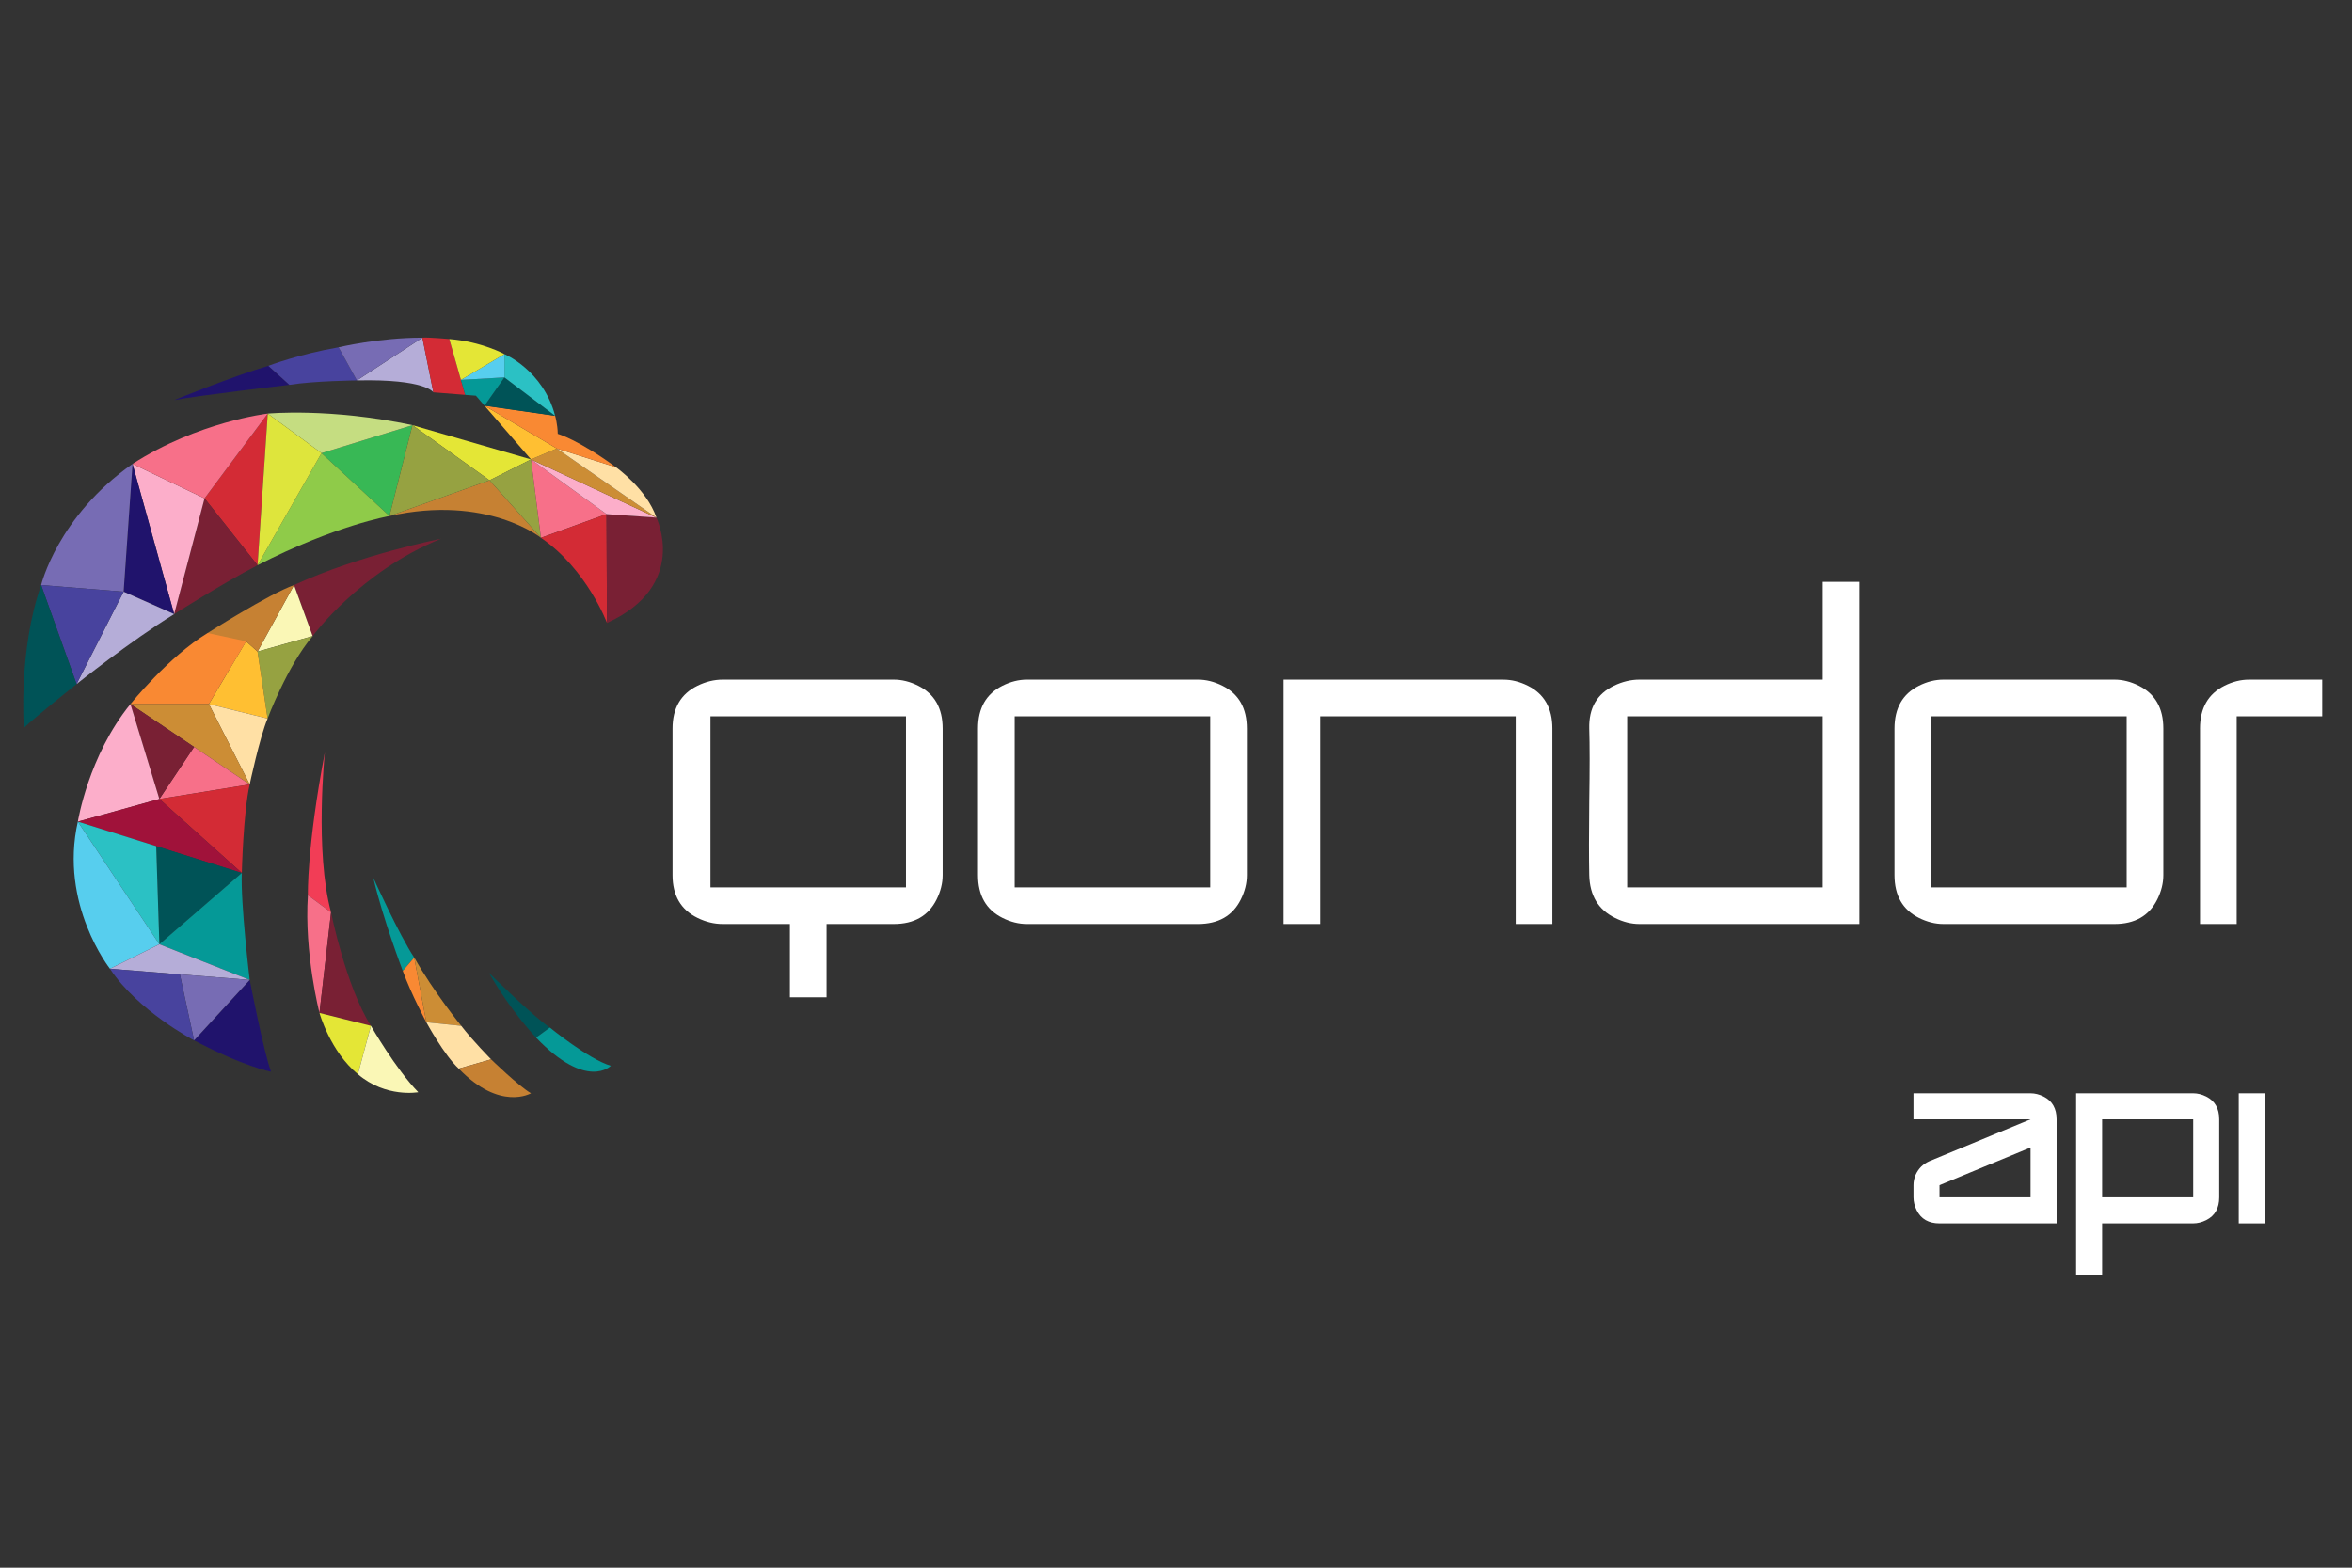 <?xml version="1.0" encoding="utf-8"?>
<!-- Generator: Adobe Illustrator 26.3.1, SVG Export Plug-In . SVG Version: 6.00 Build 0)  -->
<svg version="1.1" id="Layer_1" xmlns="http://www.w3.org/2000/svg" xmlns:xlink="http://www.w3.org/1999/xlink" x="0px" y="0px"
	 viewBox="0 0 1500 1000" style="enable-background:new 0 0 1500 1000;" xml:space="preserve">
<rect x="0" y="0" width="1500" height="1000" fill="#333333" stroke="none"/>
<style type="text/css">
	.st0{fill:#FFFFFF;}
	.st1{fill:#20136C;}
	.st2{fill:#48439E;}
	.st3{fill:#B5ADD8;}
	.st4{fill:#776CB4;}
	.st5{fill:#792034;}
	.st6{fill:#FAF7B6;}
	.st7{fill:#96A241;}
	.st8{fill:#FFBF32;}
	.st9{fill:#C68133;}
	.st10{fill:#F98933;}
	.st11{fill:#FFE0A5;}
	.st12{fill:#CC8D35;}
	.st13{fill:#F77089;}
	.st14{fill:#D32B35;}
	.st15{fill:#FCAECA;}
	.st16{fill:#A0123A;}
	.st17{fill:#005357;}
	.st18{fill:#059997;}
	.st19{fill:#2BC1C4;}
	.st20{fill:#57CEEE;}
	.st21{fill:#F23D56;}
	.st22{fill:#E4E636;}
	.st23{fill:#38B855;}
	.st24{fill:#8FCB49;}
	.st25{fill:#C5DD81;}
	.st26{fill:#DEE53C;}
</style>
<g>
	<path class="st0" d="M527.14,589.4v46.76h-23.38V589.4h-42.86c-5.41,0-10.77-1.3-16.07-3.9c-10.61-5.2-15.91-14.29-15.91-27.28
		v-93.52c0-12.99,5.3-22.08,15.91-27.28c5.3-2.6,10.66-3.9,16.07-3.9H570c5.2,0,10.39,1.3,15.59,3.9
		c10.39,5.2,15.59,14.29,15.59,27.28v93.52c0,5.2-1.3,10.39-3.9,15.59c-5.2,10.39-14.29,15.59-27.28,15.59H527.14z M577.79,566.02
		v-109.1H453.1v109.1H577.79z"/>
	<path class="st0" d="M654.91,589.4c-5.2,0-10.39-1.3-15.59-3.9c-10.39-5.2-15.59-14.29-15.59-27.28v-93.52
		c0-12.99,5.2-22.08,15.59-27.28c5.2-2.6,10.39-3.9,15.59-3.9h109.1c5.2,0,10.39,1.3,15.59,3.9c10.39,5.2,15.59,14.29,15.59,27.28
		v93.52c0,5.2-1.3,10.39-3.9,15.59c-5.2,10.39-14.29,15.59-27.28,15.59H654.91z M771.81,456.92H647.12v109.1h124.69V456.92z"/>
	<path class="st0" d="M818.57,433.54h140.28c5.2,0,10.39,1.3,15.59,3.9c10.39,5.2,15.59,14.29,15.59,27.28V589.4h-23.38V456.92
		H841.95V589.4h-23.38V433.54z"/>
	<path class="st0" d="M1185.82,371.19V589.4h-140.28c-5.2,0-10.39-1.3-15.59-3.9c-10.61-5.2-16.07-14.29-16.4-27.28
		c-0.22-10.39-0.22-25.98,0-46.76c0.33-20.78,0.33-36.37,0-46.76c-0.32-12.99,4.92-22.08,15.75-27.28c5.41-2.6,10.82-3.9,16.24-3.9
		h116.9v-62.35H1185.82z M1162.44,456.92h-124.69v109.1h124.69V456.92z"/>
	<path class="st0" d="M1239.4,589.4c-5.2,0-10.39-1.3-15.59-3.9c-10.39-5.2-15.59-14.29-15.59-27.28v-93.52
		c0-12.99,5.2-22.08,15.59-27.28c5.2-2.6,10.39-3.9,15.59-3.9h109.1c5.2,0,10.39,1.3,15.59,3.9c10.39,5.2,15.59,14.29,15.59,27.28
		v93.52c0,5.2-1.3,10.39-3.9,15.59c-5.2,10.39-14.29,15.59-27.28,15.59H1239.4z M1356.3,456.92h-124.69v109.1h124.69V456.92z"/>
	<path class="st0" d="M1403.06,464.71c0-12.99,5.2-22.08,15.59-27.28c5.2-2.6,10.39-3.9,15.59-3.9h46.76v23.38h-54.55V589.4h-23.38
		V464.71z"/>
</g>
<path class="st1" d="M111.08,255.23c0,0,37.92-15.45,60.08-21.87l13.41,12.12C184.57,245.48,125.34,252.39,111.08,255.23z"/>
<path class="st2" d="M171.16,233.36c0,0,19.27-7.42,44.78-11.83l11.66,21.14c0,0-27.09,0.28-43.04,2.81L171.16,233.36z"/>
<path class="st3" d="M227.61,242.67l41.78-27.28l6.99,34.89C276.37,250.27,271.54,241.66,227.61,242.67z"/>
<path class="st4" d="M227.61,242.67l-11.66-21.14c0,0,25.95-6.21,53.44-6.14L227.61,242.67z"/>
<path class="st5" d="M281.23,343.67c0,0-51.74,10.16-93.71,29.53l11.86,32.56C199.39,405.76,229.59,364.58,281.23,343.67z"/>
<polygon class="st6" points="199.39,405.76 164.26,415.63 187.52,373.2 "/>
<path class="st7" d="M164.26,415.63l6.41,42.71c0,0,12.42-33.38,28.72-52.57L164.26,415.63z"/>
<polygon class="st8" points="170.67,458.34 133.23,449.12 156.92,409.08 164.26,415.63 "/>
<path class="st9" d="M132.37,403.81c0,0,39.32-25.02,55.16-30.61l-23.26,42.43l-7.34-6.56l-10.94,18.5L132.37,403.81z"/>
<path class="st10" d="M133.23,449.12H83.2c0,0,24.26-30.19,49.17-45.31l24.56,5.26L133.23,449.12z"/>
<path class="st11" d="M133.23,449.12l26.02,51.25c0,0,6.21-29.53,11.41-42.03L133.23,449.12z"/>
<polygon class="st12" points="159.26,500.37 83.2,449.12 133.23,449.12 "/>
<polygon class="st13" points="123.78,476.47 101.64,509.66 159.26,500.37 "/>
<path class="st14" d="M101.64,509.66l52.58,47.18c0,0,0.96-38.85,5.03-56.47L101.64,509.66z"/>
<polygon class="st5" points="101.64,509.66 83.2,449.12 123.78,476.47 "/>
<path class="st15" d="M101.64,509.66l-51.98,14.43c0,0,6.68-42.02,33.54-74.98L101.64,509.66z"/>
<polygon class="st16" points="154.22,556.84 49.66,524.09 101.64,509.66 "/>
<polygon class="st17" points="99.62,539.74 101.64,602.33 154.22,556.84 "/>
<path class="st18" d="M101.64,602.33l57.61,22.74c0,0-5.88-48.83-5.03-68.23L101.64,602.33z"/>
<polygon class="st19" points="101.64,602.33 49.66,524.09 99.62,539.74 "/>
<path class="st20" d="M101.64,602.33l-31.49,15.63c0,0-32.47-41.1-20.5-93.86L101.64,602.33z"/>
<polygon class="st3" points="70.16,617.95 159.26,625.07 101.64,602.33 "/>
<path class="st1" d="M159.26,625.07c0,0,9.07,46.79,13.64,58.57c0,0-17.7-3.33-49.11-20L159.26,625.07z"/>
<polygon class="st4" points="114.71,621.51 123.78,663.64 159.26,625.07 "/>
<path class="st2" d="M123.78,663.64c0,0-35.84-18.68-53.63-45.68l44.55,3.56L123.78,663.64z"/>
<path class="st21" d="M207.16,479.96c0,0-6.56,63.31,3.98,102.02l-14.78-10.95C196.36,571.02,195.58,540.81,207.16,479.96z"/>
<path class="st13" d="M211.13,581.98l-7.39,64.15c0,0-9.82-38.25-7.38-75.11L211.13,581.98z"/>
<path class="st5" d="M211.13,581.98c0,0,9.44,47.18,25.42,72.38l-32.81-8.22L211.13,581.98z"/>
<path class="st22" d="M203.74,646.13c0,0,6.83,24.6,24.51,39.09l8.3-30.86L203.74,646.13z"/>
<path class="st6" d="M236.56,654.35c0,0,15.91,27.74,30.21,42.35c0,0-20.58,3.81-38.52-11.48L236.56,654.35z"/>
<path class="st18" d="M238.11,559.98c0,0,16.6,36.71,26.06,50.82l-7.3,8.51C256.88,619.31,244.12,585.95,238.11,559.98z"/>
<path class="st10" d="M264.18,610.8l7.72,41.29c0,0-9.61-17.84-15.02-32.78L264.18,610.8z"/>
<path class="st12" d="M271.9,652.09l22.25,2.26c0,0-17.27-21.17-29.97-43.55L271.9,652.09z"/>
<path class="st11" d="M271.9,652.09c0,0,11.5,21.21,20.67,29.56l20.64-5.91c0,0-11.5-11.61-19.06-21.38L271.9,652.09z"/>
<path class="st9" d="M313.21,675.74c0,0,17.57,17.11,25.45,21.64c0,0-19.74,11.71-46.09-15.73L313.21,675.74z"/>
<path class="st17" d="M311.81,620.55c0,0,28.41,28.07,38.87,34.93l-8.8,6.39C341.88,661.87,326.13,645.56,311.81,620.55z"/>
<path class="st18" d="M350.69,655.48c0,0,24.79,20.25,38.87,24.38c0,0-15.14,15.97-47.68-17.99L350.69,655.48z"/>
<polyline class="st14" points="170.76,263.82 164.26,360.55 170.76,263.82 130.45,317.9 164.26,360.55 "/>
<path class="st14" d="M276.37,250.27l20.31,1.6l-10.15-35.63c0,0-13.93-1.22-17.15-0.86L276.37,250.27z"/>
<polygon class="st23" points="263.05,271.2 205.04,289.05 248.38,329.17 "/>
<path class="st24" d="M248.38,329.17c0,0-34.59,5.91-84.12,31.37l40.78-71.5L248.38,329.17"/>
<path class="st5" d="M130.45,317.9l-19.37,73.82c0,0,30.57-19.42,53.18-31.17L130.45,317.9z"/>
<polygon class="st15" points="84.52,295.92 111.08,391.72 130.45,317.9 "/>
<polygon class="st1" points="84.52,295.92 78.84,377.42 111.08,391.72 "/>
<path class="st3" d="M78.84,377.42l-30,58.95c0,0,34.32-27.42,62.24-44.64L78.84,377.42z"/>
<path class="st4" d="M78.84,377.42l-52.6-4.22c0,0,10.5-43.86,58.29-77.28L78.84,377.42z"/>
<polygon class="st2" points="26.24,373.2 48.84,436.36 78.84,377.42 "/>
<path class="st17" d="M26.24,373.2l22.6,63.16c0,0-27.45,21.81-33.62,27.96C15.21,464.32,11.58,414.65,26.24,373.2z"/>
<polygon class="st22" points="263.05,271.2 338.66,293.06 312.2,306.38 "/>
<path class="st9" d="M312.2,306.38l32.78,36.66c0,0-34.41-27.74-96.6-13.88L312.2,306.38z"/>
<polygon class="st7" points="248.38,329.17 263.05,271.2 312.2,306.38 "/>
<polygon class="st7" points="338.66,293.06 344.98,343.05 312.2,306.38 "/>
<polygon class="st13" points="338.66,293.06 386.8,327.94 344.98,343.05 "/>
<path class="st14" d="M386.8,327.94l0.31,69.45c0,0-12.7-34.19-42.13-54.33L386.8,327.94z"/>
<path class="st5" d="M386.8,327.94l31.82,2.25c0,0,21.01,43.21-31.51,67.19L386.8,327.94z"/>
<polygon class="st15" points="338.66,293.06 418.63,330.19 386.8,327.94 "/>
<polygon class="st12" points="418.63,330.19 355.09,286.1 338.66,293.06 "/>
<path class="st11" d="M355.09,286.1l37.69,11.91c0,0,19.61,13.83,25.86,32.18L355.09,286.1z"/>
<polygon class="st8" points="355.09,286.1 309.01,258.79 338.66,293.06 "/>
<path class="st10" d="M309.01,258.79l45.03,6.44c0,0,1.55,5.26,1.67,11.49c0,0,12.99,3.63,37.06,21.29l-37.69-11.91L309.01,258.79z"
	/>
<polygon class="st17" points="354.04,265.23 321.69,240.74 309.01,258.79 "/>
<path class="st19" d="M321.69,240.74v-14.86c0,0,24.76,10.31,32.35,39.35L321.69,240.74z"/>
<polyline class="st18" points="321.69,240.74 293.96,242.34 296.68,251.88 303.5,252.41 309.01,258.79 "/>
<polygon class="st20" points="321.69,225.88 321.69,240.74 293.96,242.34 "/>
<path class="st22" d="M286.53,216.25l7.43,26.1l27.72-16.46C321.69,225.88,307.21,217.88,286.53,216.25z"/>
<path class="st25" d="M170.76,263.82c0,0,39.63-3.82,92.29,7.38l-58.01,17.85L170.76,263.82z"/>
<polygon class="st26" points="170.76,263.82 164.26,360.55 205.04,289.05 "/>
<path class="st13" d="M84.52,295.92l45.92,21.98l40.31-54.08C170.76,263.82,126.39,268.94,84.52,295.92z"/>
<g>
	<path class="st0" d="M1230.44,740.7L1295,714h-74.67V697.4H1295c2.77,0,5.53,0.69,8.3,2.07c5.53,2.77,8.3,7.61,8.3,14.52v66.38
		h-74.67c-6.91,0-11.75-2.77-14.52-8.3c-1.38-2.77-2.07-5.53-2.07-8.3V756c0-2.25,0.43-4.41,1.3-6.48c0.86-1.96,2.04-3.72,3.54-5.27
		C1226.73,742.75,1228.49,741.57,1230.44,740.7z M1295,763.78v-31.8L1236.93,756v7.78H1295z"/>
	<path class="st0" d="M1398.72,697.4c2.77,0,5.53,0.69,8.3,2.07c5.53,2.77,8.3,7.61,8.3,14.52v49.78c0,6.91-2.77,11.75-8.3,14.52
		c-2.77,1.38-5.53,2.07-8.3,2.07h-58.08v33.19h-16.59V697.4H1398.72z M1398.72,763.78V714h-58.08v49.78H1398.72z"/>
	<path class="st0" d="M1444.35,780.37h-16.59V697.4h16.59V780.37z"/>
</g>
</svg>

